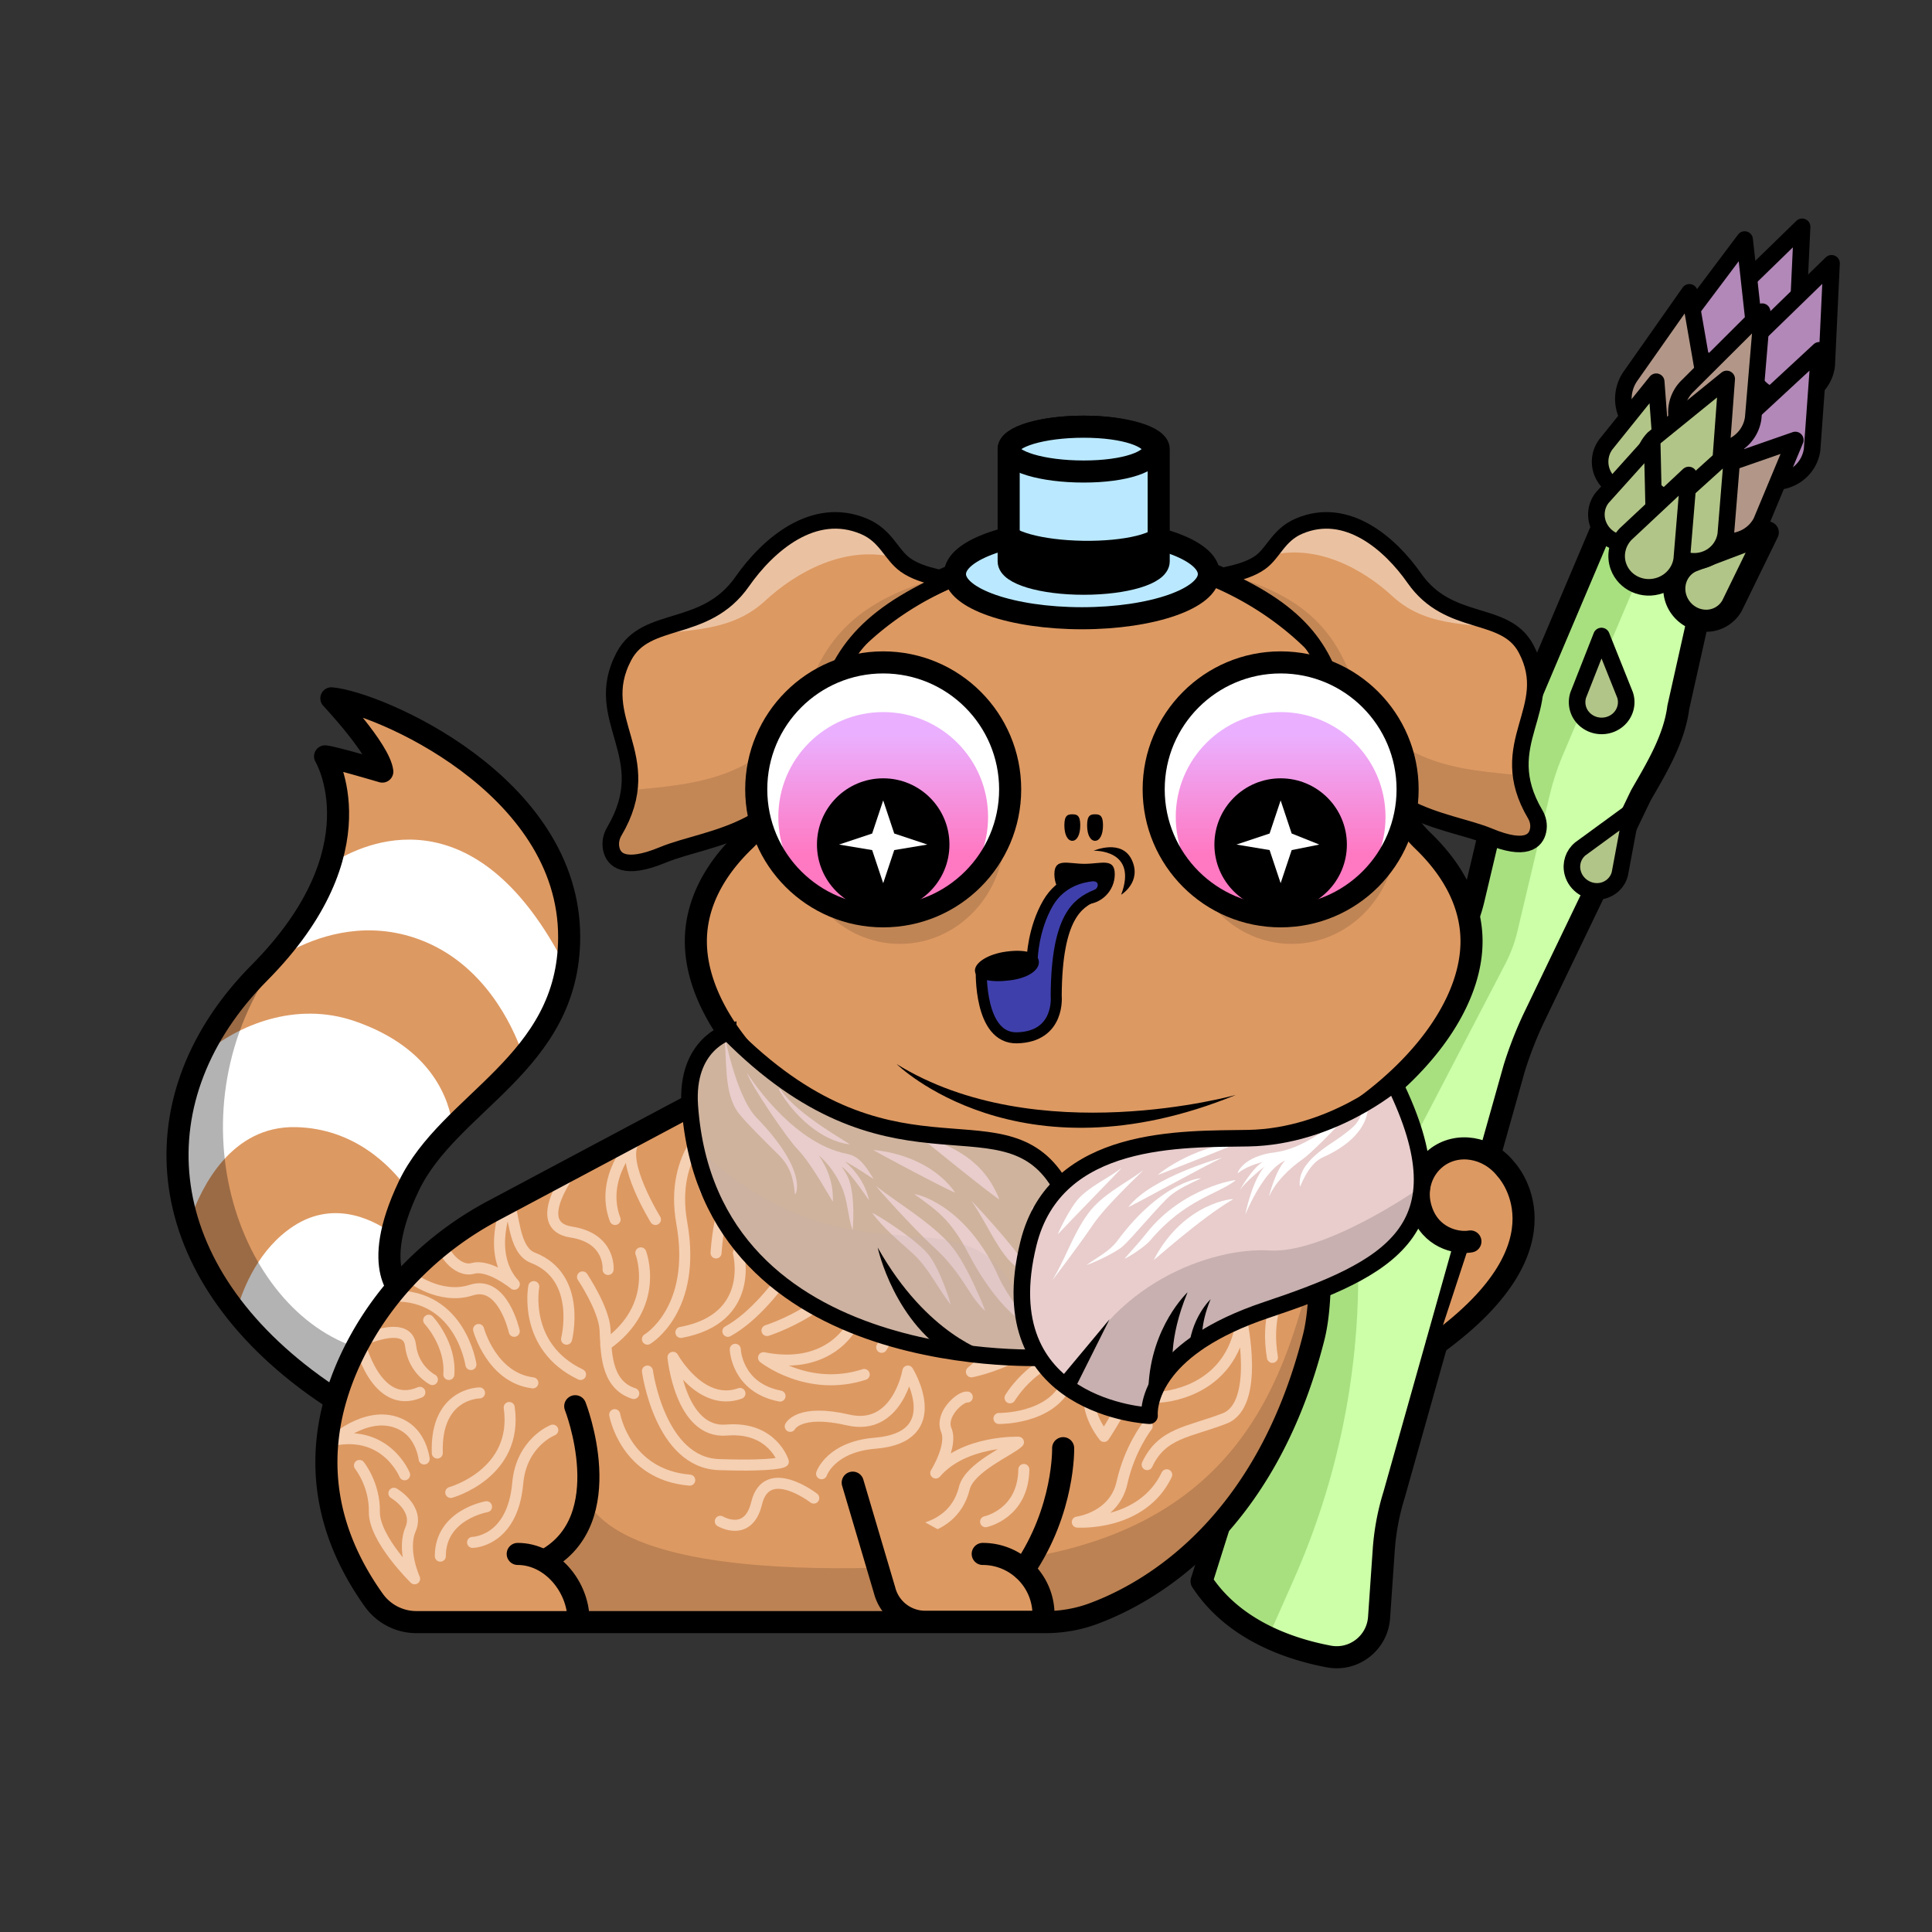 <svg version="1.1" xmlns="http://www.w3.org/2000/svg" viewBox="0 0 350 350" ><rect x="0" y="0" width="350" height="350" fill="#333333" stroke="none"/><path fill="#FFFFFF" d="M73.16 234.45s-6.43-4.19.88-19.55 27.52-22.22 29.07-45.06c1.56-22.84-30.82-40.28-30.82-40.28s-4.08-2.37-12.26-3.06c0 0 7.3 8.52 7.79 12.53 0 0-7.2-1.84-8.93-2.03 0 0 11.22 16.9-10.89 39.2s-21.05 52.9 8.73 74.58 21.13-8.85 21.13-8.85l-4.7-7.48" /><path fill="#dd9962" d="M72.3 129.57s-4.08-2.37-12.26-3.06c0 0 5.83 8.09 6.32 12.11 0 0-5.73-1.41-7.47-1.6 0 0 5.29 6.58 1.79 19.02 6.98-4.26 26.15-11.49 41.73 18.96.34-1.63.59-3.34.71-5.16 1.56-22.83-30.82-40.27-30.82-40.27z" /><path fill="#dd9962" d="M75.87 170.16c-9.12-3.34-17.32-.86-22.47 1.71-1.22 1.49-13.7 13.71-16.34 19.02 5.95-5.09 16.46-9.63 27.29-5.87 14.19 4.92 17.09 14.54 17.66 18.98 4.1-4.31 8.72-8.39 12.61-13.22-1.79-5.03-6.98-16.31-18.75-20.62z" /><path fill="#dd9962" d="M71.01 223.43c.47-2.24 1.35-4.9 2.8-8.04-3.05-4.18-9.6-10.96-20.22-11.2-11.73-.27-17.1 10.98-18.99 16.34 1.4 5.8 4.12 11.51 8.26 16.94 1.26-4.41 4.12-11.28 10.3-15.34 7.81-5.12 15.29-.59 17.85 1.3z" /><path opacity="0.3" d="M65.12 244.28c-22.25-6.8-34.72-43.34-14.61-70.73-26.81 26.05-22.23 56.52 6.23 77.24 24.27 17.67 23.01.66 21.72-6.24-3.18-.96-6.84 1.72-13.34-.27z" /><path fill="none" stroke="#000000" stroke-width="4" stroke-linecap="round" stroke-linejoin="round" stroke-miterlimit="10" d="M73.16 234.45s-6.43-4.19.88-19.55 28.99-22.16 29.07-45.06c.1-27.82-34.9-42.64-43.08-43.33 0 0 8.73 9.25 9.23 13.27 0 0-8.63-2.57-10.37-2.76 0 0 10.21 16.9-11.89 39.2s-20.05 52.9 9.73 74.58 16.43-16.35 16.43-16.35" /><path fill="#b288b8" stroke="#000000" stroke-width="3" stroke-linecap="round" stroke-linejoin="round" stroke-miterlimit="10" d="M322.06 60.87c-3.02 1.11-6.42-.37-7.6-3.31a5.53 5.53 0 0 1 1.05-5.81l10.96-10.66-.71 15.12c-.24 2.11-1.66 3.91-3.7 4.66z" /><path fill="#b288b8" stroke="#000000" stroke-width="3" stroke-linecap="round" stroke-linejoin="round" stroke-miterlimit="10" d="M326.43 71.82c-3.68 1.36-7.83-.45-9.27-4.04a6.758 6.758 0 0 1 1.28-7.09L331.8 47.7l-.87 18.43c-.27 2.58-2.01 4.77-4.5 5.69z" /><path fill="#b288b8" stroke="#000000" stroke-width="3" stroke-linecap="round" stroke-linejoin="round" stroke-miterlimit="10" d="M314.72 65.07c-3 1.65-6.84.62-8.58-2.31a5.932 5.932 0 0 1 .13-6.33l9.79-13.03 1.78 16.14c.12 2.28-1.09 4.41-3.12 5.53z" /><path fill="#a8e080" d="M304.04 128.15c-.75 5.77-3.92 10.96-6.79 15.95l-19.5 40.55a70.383 70.383 0 0 0-3.41 8.79l-21.78 77.33a43.792 43.792 0 0 0-1.89 10.14l-.84 12.13c-.32 4.6-4.57 7.9-9.1 7.05-7.22-1.36-17.29-4.82-23.05-13.63l20.37-64.62c.87-2.76 1.98-5.43 3.32-8l23.31-44.79c.99-1.9 1.74-3.92 2.24-6l5.87-24.77c.57-2.39 1.33-4.71 2.28-6.96l16.62-39.18 17.28 13.98-4.93 22.03z" /><path fill="#ccffa8" d="M250.67 280.91c.24-3.49.87-6.88 1.89-10.14l21.78-77.33c.94-3 2.08-5.93 3.41-8.79l19.5-40.55c2.86-5 6.04-10.18 6.79-15.95l4.93-22.02-9.56-7.73-16.36 38.56c-.95 2.25-1.71 4.57-2.28 6.96l-5.87 24.77c-.49 2.09-1.25 4.1-2.24 6l-23.31 44.79c-.9 1.73-1.69 3.5-2.38 5.31-.63 1.65-.93 3.4-.92 5.16.15 19.31-3.82 38.43-11.63 56.09l-4.71 10.65c1.19 1.83-1.52-1.16-.08.24 3.67 1.85 7.79 2.85 11.31 3.4 4.46.7 8.56-2.59 8.87-7.09l.86-12.33z" /><path fill="none" stroke="#000000" stroke-width="4" stroke-linecap="round" stroke-linejoin="round" stroke-miterlimit="10" d="M304.04 128.15c-.75 5.77-3.92 10.96-6.79 15.95l-19.5 40.55a70.383 70.383 0 0 0-3.41 8.79l-21.78 77.33a43.792 43.792 0 0 0-1.89 10.14l-.84 12.13c-.32 4.6-4.57 7.9-9.1 7.05-7.22-1.36-17.29-4.82-23.05-13.63l20.37-64.62c.87-2.76 1.98-5.43 3.32-8l23.31-44.79c.99-1.9 1.74-3.92 2.24-6l5.87-24.77c.57-2.39 1.33-4.71 2.28-6.96l16.62-39.18 17.28 13.98-4.93 22.03z" /><path fill="#b29788" stroke="#000000" stroke-width="3" stroke-linecap="round" stroke-linejoin="round" stroke-miterlimit="10" d="M305.31 78.84c-3.74 1.9-8.37.5-10.34-3.13a7.191 7.191 0 0 1 .49-7.68l10.59-15.07 3.35 19.28c.01 2.77-1.56 5.31-4.09 6.6z" /><path fill="#b288b8" stroke="#000000" stroke-width="3" stroke-linecap="round" stroke-linejoin="round" stroke-miterlimit="10" d="M323.74 86.89c-3.63 1.24-7.64-.62-8.96-4.16a6.603 6.603 0 0 1 1.42-6.89l13.38-12.38-1.3 17.98c-.34 2.51-2.09 4.61-4.54 5.45z" /><path fill="#b29788" stroke="#000000" stroke-width="3" stroke-linecap="round" stroke-linejoin="round" stroke-miterlimit="10" d="M313.08 81.15c-3.63 1.24-7.64-.62-8.96-4.16a6.603 6.603 0 0 1 1.42-6.89l13.69-13.64-1.62 19.24c-.33 2.52-2.08 4.62-4.53 5.45z" /><path fill="#b2c588" stroke="#000000" stroke-width="3" stroke-linecap="round" stroke-linejoin="round" stroke-miterlimit="10" d="M298.15 88.47c-2.74 1.41-6.15.4-7.61-2.25-.99-1.8-.87-3.97.32-5.65l9.18-11.42 1.08 14.45c.03 2.04-1.11 3.92-2.97 4.87z" /><path fill="#b29788" stroke="#000000" stroke-width="3" stroke-linecap="round" stroke-linejoin="round" stroke-miterlimit="10" d="M312.97 98.1c-3.83-.06-6.98-3.16-7.03-6.93a6.606 6.606 0 0 1 3.66-6.01l15.64-5.45-6.17 14.8c-1.15 2.24-3.51 3.63-6.1 3.59z" /><path fill="#b2c588" stroke="#000000" stroke-width="3" stroke-linecap="round" stroke-linejoin="round" stroke-miterlimit="10" d="M307.05 90.41c-3.63 1.24-7.64-.6-8.96-4.12-.89-2.38-.33-5.02 1.44-6.86l13.28-10.78-1.21 16.33c-.33 2.5-2.09 4.59-4.55 5.43z" /><path fill="#b2c588" stroke="#000000" stroke-width="3" stroke-linecap="round" stroke-linejoin="round" stroke-miterlimit="10" d="M290.21 161.39c-2.36.49-4.75-1.01-5.32-3.35-.39-1.59.15-3.23 1.39-4.25l9.28-6.78-2.11 11.29c-.39 1.56-1.64 2.75-3.24 3.09z" /><path fill="#b2c588" stroke="#000000" stroke-width="3" stroke-linecap="round" stroke-linejoin="round" stroke-miterlimit="10" d="M293.31 130.24c-1.73 1.68-4.55 1.69-6.29.02a4.213 4.213 0 0 1-1.11-4.34l4.21-10.7 4.27 10.67c.51 1.53.09 3.21-1.08 4.35z" /><path fill="#b2c588" stroke="#000000" stroke-width="4" stroke-linecap="round" stroke-linejoin="round" stroke-miterlimit="10" d="M308.72 112.44c-3.08-.2-5.5-2.88-5.4-5.98.07-2.1 1.29-3.95 3.17-4.79l13.76-5.21-6.48 13.27a5.367 5.367 0 0 1-5.05 2.71z" /><path fill="#b2c588" stroke="#000000" stroke-width="3" stroke-linecap="round" stroke-linejoin="round" stroke-miterlimit="10" d="M308.71 101.41c-3.1.99-6.5-.73-7.59-3.83-.74-2.1-.25-4.39 1.28-5.95l11.51-10.41-1.27 15.57a5.678 5.678 0 0 1-3.93 4.62z" /><path fill="#b2c588" stroke="#000000" stroke-width="3" stroke-linecap="round" stroke-linejoin="round" stroke-miterlimit="10" d="M296.64 98.01c-2.6 1.14-5.71-.03-6.94-2.61-.83-1.74-.61-3.77.57-5.25l9.04-10.05.31 13.57a4.937 4.937 0 0 1-2.98 4.34z" /><path fill="#b2c588" stroke="#000000" stroke-width="3" stroke-linecap="round" stroke-linejoin="round" stroke-miterlimit="10" d="M300.77 106.04c-3.09 1.11-6.47-.41-7.56-3.39-.74-2.02-.25-4.28 1.27-5.88l11.45-10.72-1.27 15.3c-.3 2.13-1.8 3.94-3.89 4.69z" /><path fill="#dd9962" d="M241.37 203.59c-12.27 7.5-28.19 12.6-45.59 12.6-24.61 0-46.26-10.21-58.81-22.96l-4.56 2.49-43.59 23.15c-10.2 5.42-18.71 13.62-24.24 23.75-6.63 12.14-10.2 28.89 2.61 46.83a9.47 9.47 0 0 0 7.71 3.96H188.86c2.97 0 5.93-.51 8.71-1.55 9.93-3.68 31.1-15.4 39.87-50.01 2.16-8.53.45-22.04 1.27-28.53.56-4.34 1.53-7.47 2.66-9.73z" /><path opacity="0.15" d="M106.6 272.34c11.52 18.58 81 9.58 81 9.58 41.4-7.56 46.5-38.59 51.47-57.62 6.96 41.07-31.04 64.33-40.96 68-2.79 1.03-94.44 1.55-94.44 1.55s-5.61-13.8 2.93-21.51" /><path fill="none" stroke="#f5d0b3" stroke-width="2" stroke-linecap="round" stroke-linejoin="round" stroke-miterlimit="10" d="M154.48 239.96s-3.96 8.42-16.16 6c0 0 7.97 6.36 18.24 3.04" /><path fill="none" stroke="#f5d0b3" stroke-width="2" stroke-linecap="round" stroke-linejoin="round" stroke-miterlimit="10" d="M138.95 241.04s14.84-4.75 14.69-13.78" /><path fill="none" stroke="#f5d0b3" stroke-width="2" stroke-linecap="round" stroke-linejoin="round" stroke-miterlimit="10" d="M148.59 230.22s2.58-8 .71-10.83c0 0-8.04 16.6-17.44 21.79" /><path fill="none" stroke="#f5d0b3" stroke-width="2" stroke-linecap="round" stroke-linejoin="round" stroke-miterlimit="10" d="M143.79 209.54s-6.86 6.51-5.47 15.84c0 0 5.55-5.72 5.47-7.47" /><path fill="none" stroke="#f5d0b3" stroke-width="2" stroke-linecap="round" stroke-linejoin="round" stroke-miterlimit="10" d="M138.32 208.9s-7.48 2.04-8.6 18.08" /><path fill="none" stroke="#f5d0b3" stroke-width="2" stroke-linecap="round" stroke-linejoin="round" stroke-miterlimit="10" d="M133.77 226.97s3.19 11.91-10.42 14.41" /><path fill="none" stroke="#f5d0b3" stroke-width="2" stroke-linecap="round" stroke-linejoin="round" stroke-miterlimit="10" d="M117.29 242.6s9.04-5.36 6.22-21.06c-2.31-12.84 6.22-18.56 6.22-18.56s-4.42 6.5-1.89 12.73" /><path fill="none" stroke="#f5d0b3" stroke-width="2" stroke-linecap="round" stroke-linejoin="round" stroke-miterlimit="10" d="M118.74 220.92s-6.41-10.39-3.93-14.02c0 0-6.25 6.43-3.38 14.02" /><path fill="none" stroke="#f5d0b3" stroke-width="2" stroke-linecap="round" stroke-linejoin="round" stroke-miterlimit="10" d="M103.9 211.57s-8.19 10.44-.41 11.63c7.18 1.1 6.67 6.78 6.67 6.78" /><path fill="none" stroke="#f5d0b3" stroke-width="2" stroke-linecap="round" stroke-linejoin="round" stroke-miterlimit="10" d="M105.53 231.33s3.86 5.75 4.08 9.52c.22 3.77 0 9.95 5.2 11.6" /><path fill="none" stroke="#f5d0b3" stroke-width="2" stroke-linecap="round" stroke-linejoin="round" stroke-miterlimit="10" d="M116.09 226.97s3.73 9.61-6.34 16.69" /><path fill="none" stroke="#f5d0b3" stroke-width="2" stroke-linecap="round" stroke-linejoin="round" stroke-miterlimit="10" d="M102.64 242.6s2.88-11.27-6.11-14.75c-3.68-1.42-3.31-8.49-4.52-9.94 0 0-4.09 8.97 1.16 14.74 0 0-4.51-3.69-7.48-2.87s-5.78-3.37-5.46-4.52" /><path fill="none" stroke="#f5d0b3" stroke-width="2" stroke-linecap="round" stroke-linejoin="round" stroke-miterlimit="10" d="M74.37 231.33s5.32 4.23 11.03 2.38c5.71-1.84 7.76 7.47 7.76 7.47" /><path fill="none" stroke="#f5d0b3" stroke-width="2" stroke-linecap="round" stroke-linejoin="round" stroke-miterlimit="10" d="M96.7 233.08s-2.09 10.87 8.47 15.92" /><path fill="none" stroke="#f5d0b3" stroke-width="2" stroke-linecap="round" stroke-linejoin="round" stroke-miterlimit="10" d="M86.7 240.85s2.35 8.74 9.83 9.67" /><path fill="none" stroke="#f5d0b3" stroke-width="2" stroke-linecap="round" stroke-linejoin="round" stroke-miterlimit="10" d="M85.31 247.2s-1.86-12.61-13.95-12.42" /><path fill="none" stroke="#f5d0b3" stroke-width="2" stroke-linecap="round" stroke-linejoin="round" stroke-miterlimit="10" d="M77.66 239.17s4.08 4.34 3.65 9.83" /><path fill="none" stroke="#f5d0b3" stroke-width="2" stroke-linecap="round" stroke-linejoin="round" stroke-miterlimit="10" d="M86.87 252.34s-8.02 0-7.65 10.89" /><path fill="none" stroke="#f5d0b3" stroke-width="2" stroke-linecap="round" stroke-linejoin="round" stroke-miterlimit="10" d="M78.33 249.92s-3.45-1.75-3.96-6.18c-.57-4.9-9.26-.68-9.26-.68s2.94 12.63 10.95 9.18" /><path fill="none" stroke="#f5d0b3" stroke-width="2" stroke-linecap="round" stroke-linejoin="round" stroke-miterlimit="10" d="M73.3 267.17s-3.27-8.09-12.75-6.28c0 0 6.8-6.14 12.75-2.49 3.1 1.9 3.54 5.91 3.54 5.91" /><path fill="none" stroke="#f5d0b3" stroke-width="2" stroke-linecap="round" stroke-linejoin="round" stroke-miterlimit="10" d="M65.12 265.48s2.79 3.46 2.7 8.39c-.09 4.93 7.29 12.14 7.29 12.14s-2.37-5.17-.73-8.98c1.63-3.81-3.02-6.51-3.02-6.51" /><path fill="none" stroke="#f5d0b3" stroke-width="2" stroke-linecap="round" stroke-linejoin="round" stroke-miterlimit="10" d="M117.29 248.38s2.23 16.62 12.99 16.95c10.77.34 11.63-.53 11.63-.53s-1.95-6.42-10.31-5.73-9.68-13.18-9.68-13.18 5.04 9.08 12.13 6.55" /><path fill="none" stroke="#f5d0b3" stroke-width="2" stroke-linecap="round" stroke-linejoin="round" stroke-miterlimit="10" d="M133.2 244.44s.21 6.95 8.11 8.47" /><path fill="none" stroke="#f5d0b3" stroke-width="2" stroke-linecap="round" stroke-linejoin="round" stroke-miterlimit="10" d="M143.16 258.4s1.55-3.23 10.48-1.16c8.93 2.07 10.83-8.86 10.83-8.86s7.41 11.99-5.93 13.07c-8.08.65-9.7 5.53-9.7 5.53" /><path fill="none" stroke="#f5d0b3" stroke-width="2" stroke-linecap="round" stroke-linejoin="round" stroke-miterlimit="10" d="M159.73 244.08s5.95-10.96 14.97-11.01c0 0-6.69 3.77-6.23 11.54" /><path fill="none" stroke="#f5d0b3" stroke-width="2" stroke-linecap="round" stroke-linejoin="round" stroke-miterlimit="10" d="M156.18 234.78s2-6.4 8.12-6.54c6.12-.14 10.4-7.32 10.4-7.32s1.1 6.56-11.17 12.97" /><path fill="none" stroke="#f5d0b3" stroke-width="2" stroke-linecap="round" stroke-linejoin="round" stroke-miterlimit="10" d="M156.57 228.5s4.6-4.01 3.86-10.59" /><path fill="none" stroke="#f5d0b3" stroke-width="2" stroke-linecap="round" stroke-linejoin="round" stroke-miterlimit="10" d="M174.14 242.6s5.45-14.1 15.69-14.1c0 0-4.35 12.35-13.85 20.02 0 0 15.33-2.84 19.82-15.44 4.48-12.6 13.88-12.61 13.88-12.61" /><path fill="none" stroke="#f5d0b3" stroke-width="2" stroke-linecap="round" stroke-linejoin="round" stroke-miterlimit="10" d="M197.55 238.64c3.87-12.25 12.95-12.03 12.95-12.03s-11.05 6.51-9.56 21.9" /><path fill="none" stroke="#f5d0b3" stroke-width="2" stroke-linecap="round" stroke-linejoin="round" stroke-miterlimit="10" d="M182.98 253.23s5.18-8.72 13.33-7.39" /><path fill="none" stroke="#f5d0b3" stroke-width="2" stroke-linecap="round" stroke-linejoin="round" stroke-miterlimit="10" d="M180.97 256.97s9.36.15 12.24-6.27" /><path fill="none" stroke="#f5d0b3" stroke-width="2" stroke-linecap="round" stroke-linejoin="round" stroke-miterlimit="10" d="M198.24 248.52s-3.17 5.31 1.76 11.7c0 0 8.74-12.55 8.42-23.68" /><path fill="none" stroke="#f5d0b3" stroke-width="2" stroke-linecap="round" stroke-linejoin="round" stroke-miterlimit="10" d="M212.25 244.7s-1.43-10.34 6.08-16.46" /><path fill="none" stroke="#f5d0b3" stroke-width="2" stroke-linecap="round" stroke-linejoin="round" stroke-miterlimit="10" d="M232.7 216.64s0 10.62-10.86 16.01c-6.2 3.08-4.07 10.67-4.07 10.67" /><path fill="none" stroke="#f5d0b3" stroke-width="2" stroke-linecap="round" stroke-linejoin="round" stroke-miterlimit="10" d="M210.1 253.1s12.96-.44 14.83-13.93c0 0 3.38 15.31-3.09 17.8-6.47 2.5-11.32 2.56-14.02 8.36" /><path fill="none" stroke="#f5d0b3" stroke-width="2" stroke-linecap="round" stroke-linejoin="round" stroke-miterlimit="10" d="M237.9 227.26s-9.62 5.27-7.39 18.64" /><path fill="none" stroke="#f5d0b3" stroke-width="2" stroke-linecap="round" stroke-linejoin="round" stroke-miterlimit="10" d="M207.82 258.36s-3.17 4.01-4.56 10.24c-1.4 6.3-8.09 7.14-8.09 7.14s11.68.82 16.19-8.57" /><path fill="none" stroke="#f5d0b3" stroke-width="2" stroke-linecap="round" stroke-linejoin="round" stroke-miterlimit="10" d="M193.46 223.82s-3.81-4.5-.86-7.18c0 0-8.11 1.29-14.96 11.86" /><path fill="none" stroke="#f5d0b3" stroke-width="2" stroke-linecap="round" stroke-linejoin="round" stroke-miterlimit="10" d="M147.42 271.39s-8.53-6.6-10.35.93c-1.52 6.3-6.58 3.28-6.58 3.28" /><path fill="none" stroke="#f5d0b3" stroke-width="2" stroke-linecap="round" stroke-linejoin="round" stroke-miterlimit="10" d="M100.14 259.08s-5.69 2.2-6.35 9.64c-.94 10.6-8.18 10.7-8.18 10.7" /><path fill="none" stroke="#f5d0b3" stroke-width="2" stroke-linecap="round" stroke-linejoin="round" stroke-miterlimit="10" d="M111.36 256.28s1.92 10.9 13.59 11.86" /><path fill="none" stroke="#f5d0b3" stroke-width="2" stroke-linecap="round" stroke-linejoin="round" stroke-miterlimit="10" d="M88.14 272.96s-8.38 1.42-8.37 8.95" /><path fill="none" stroke="#f5d0b3" stroke-width="2" stroke-linecap="round" stroke-linejoin="round" stroke-miterlimit="10" d="M81.66 270.37s12.29-3.41 10.59-15.39" /><path fill="none" stroke="#f5d0b3" stroke-width="2" stroke-linecap="round" stroke-linejoin="round" stroke-miterlimit="10" d="M178.55 275.67s6.81-1.41 6.93-9.46" /><path fill="none" stroke="#000000" stroke-width="4" stroke-linecap="round" stroke-linejoin="round" stroke-miterlimit="10" d="m137.51 193.68-48.15 25.64c-10.2 5.42-18.71 13.62-24.24 23.75-6.63 12.14-10.2 28.89 2.61 46.83a9.47 9.47 0 0 0 7.71 3.96H189.4c2.97 0 5.93-.51 8.71-1.55 9.93-3.68 31.1-15.4 39.87-50.01 2.16-8.53.45-22.04 1.27-28.53.55-4.34 1.52-7.47 2.65-9.73" /><path fill="none" stroke="#f5d0b3" stroke-width="2" stroke-linecap="round" stroke-linejoin="round" stroke-miterlimit="10" d="M160.83 277.49s11.54 1.46 13.87-7.9c.95-3.83 8.51-6.94 9.8-8.32 0 0-9.9-.34-14.98 5.58 0 0 3.1-4.93 1.91-7.78-1.19-2.85 2.62-6.16 3.8-5.98" /><path fill="#dd9962" stroke="#000000" stroke-width="2" stroke-linecap="round" stroke-linejoin="round" stroke-miterlimit="10" d="M131.81 189.32c-3.31.73-5.05 6.84-3.25 9.91 7.67 13.09 38.13 20.17 38.13 20.17" /><path fill="#dd9962" stroke="#000000" stroke-width="2" stroke-linecap="round" stroke-linejoin="round" stroke-miterlimit="10" d="M239.57 205.16c1.06.24 1.96 1.03 2.64 2.09 2.16 3.41.95 7.96-2.56 9.95-9.48 5.37-24.25 6.61-24.25 6.61" /><path fill="#dd9962" stroke="#000000" stroke-width="4" stroke-miterlimit="10" d="M257.76 152.3a19.986 19.986 0 0 1-5.74-10.57c-4.71-23.97-27.86-42.17-55.7-42.17-27.85 0-50.99 18.2-55.7 42.17-.79 4.03-2.78 7.72-5.74 10.57-5.62 5.4-8.82 11.61-8.82 18.23 0 20.74 31.46 46.12 70.26 46.12s70.26-25.38 70.26-46.12c0-6.62-3.2-12.83-8.82-18.23z" /><path fill="none" stroke="#000000" stroke-width="4" stroke-linecap="round" stroke-miterlimit="10" d="M104.21 254.75s8.09 20.59-5.53 27.93" /><path fill="none" stroke="#000000" stroke-width="4" stroke-linecap="round" stroke-miterlimit="10" d="M104.8 293.52c0-6.08-4.93-12.01-11.01-12.01" /><path fill="#dd9962" stroke="#000000" stroke-width="4" stroke-linecap="round" stroke-miterlimit="10" d="m154.48 268.6 5.78 19.53a7.586 7.586 0 0 0 7.34 5.67h21.44v-1.28c0-6.08-4.93-11.01-11.01-11.01" /><path fill="#dd9962" stroke="#000000" stroke-width="4" stroke-linecap="round" stroke-miterlimit="10" d="M185.48 284.37c7.41-10.87 7.12-22.02 7.12-22.02" /><path fill="#dd9962" stroke="#000000" stroke-width="4" stroke-linecap="round" stroke-linejoin="round" stroke-miterlimit="10" d="M266.38 224.9c-.22.04-.47.07-.73.08-2.59.13-7.13-1.23-8.4-6.64-.75-3.19.36-6.54 2.94-8.57 3.76-2.95 9.4-2.04 12.61 2.03 0 0 12.72 13.22-12.48 31.58" /><path fill="#dd9962" d="M171.34 105.34c1.28-.57-3.96-.6-7.32-3-2.59-1.85-3.47-5.26-7.44-6.96-9.24-3.96-17.57 3.47-22.12 9.98-6.71 9.6-17.38 5.91-21.42 13.52-6.16 11.61 6.39 17.97-1.76 31.75-.56.95-.78 2.08-.54 3.16.42 1.95 2.31 4 9.34 1.08 8.44-3.5 24.38-3.57 28.59-23.6 2.51-12.01 7.43-19.09 22.67-25.93z" /><path opacity="0.12" d="M170.03 104.67c-14.33 4.22-19.98 10.26-23.81 20.42-6.27 16.63-21.43 16.96-32.22 18.09-.29 2.26-1.09 4.7-2.72 7.45-.56.95-.78 2.08-.54 3.16.42 1.95 2.31 4 9.34 1.08 8.44-3.5 24.38-3.57 28.59-23.6 2.52-12 7.44-19.08 22.68-25.92.54-.26-.12-.4-1.32-.68z" /><path fill="#FFFFFF" d="M170.3 105.82c.34-.16.69-.32 1.04-.48.7-.31-.56-.46-2.39-.93.51.46.95.93 1.35 1.41z" /><path opacity="0.4" fill="#FFFFFF" d="M138.61 108.84c5.49-5.08 14.65-10.4 24.1-7.68-1.72-1.88-2.91-4.4-6.13-5.78-9.24-3.96-17.57 3.47-22.12 9.98-5.55 7.94-13.81 6.79-18.79 10.46 6.38-2.33 15.7-.28 22.94-6.98z" /><path fill="none" stroke="#000000" stroke-width="3" stroke-linecap="round" stroke-linejoin="round" stroke-miterlimit="10" d="M171.34 105.34c1.28-.57-3.96-.6-7.32-3-2.59-1.85-3.47-5.26-7.44-6.96-9.24-3.96-17.57 3.47-22.12 9.98-6.71 9.6-17.38 5.91-21.42 13.52-6.16 11.61 6.39 17.97-1.76 31.75-.56.95-.78 2.08-.54 3.16.42 1.95 2.31 4 9.34 1.08 8.44-3.5 24.38-3.57 28.59-23.6 2.51-12.01 7.43-19.09 22.67-25.93z" /><path fill="#dd9962" d="M221.37 104.73c-1.21-.54 3.74-.57 6.92-2.83 2.44-1.75 3.28-4.97 7.03-6.58 8.73-3.74 16.6 3.28 20.9 9.43 6.34 9.07 16.42 5.58 20.24 12.77 5.82 10.97-6.04 16.98 1.66 30 .53.9.74 1.96.51 2.98-.4 1.84-2.18 3.78-8.82 1.02-7.97-3.31-23.03-3.37-27.01-22.3-2.38-11.34-7.03-18.03-21.43-24.49z" /><path opacity="0.12" d="M222.61 104.09c13.54 3.99 18.88 9.7 22.49 19.29 5.92 15.71 20.25 16.02 30.45 17.09.28 2.13 1.03 4.44 2.57 7.04.53.9.74 1.96.51 2.98-.4 1.84-2.18 3.78-8.82 1.02-7.97-3.31-23.03-3.37-27.01-22.3-2.38-11.34-7.03-18.03-21.43-24.49-.52-.22.1-.36 1.24-.63z" /><path fill="#FFFFFF" d="M222.35 105.18c-.32-.15-.65-.3-.98-.45-.66-.3.53-.44 2.26-.88-.48.43-.9.88-1.28 1.33z" /><path opacity="0.4" fill="#FFFFFF" d="M252.29 108.04c-5.19-4.8-13.84-9.83-22.77-7.26 1.63-1.78 2.75-4.15 5.8-5.46 8.73-3.74 16.6 3.28 20.9 9.43 5.25 7.5 13.05 6.41 17.75 9.88-6.03-2.2-14.83-.26-21.68-6.59z" /><path fill="none" stroke="#000000" stroke-width="3" stroke-linecap="round" stroke-linejoin="round" stroke-miterlimit="10" d="M221.37 104.73c-1.21-.54 3.74-.57 6.92-2.83 2.44-1.75 3.28-4.97 7.03-6.58 8.73-3.74 16.6 3.28 20.9 9.43 6.34 9.07 16.42 5.58 20.24 12.77 5.82 10.97-6.04 16.98 1.66 30 .53.9.74 1.96.51 2.98-.4 1.84-2.18 3.78-8.82 1.02-7.97-3.31-23.03-3.37-27.01-22.3-2.38-11.34-7.03-18.03-21.43-24.49z" /><ellipse id="A5" opacity="0.13" enable-background="new" cx="163" cy="151" rx="19" ry="20" /><circle id="B5" fill="#FFFFFF" cx="160" cy="143" r="23" /><linearGradient id="C5" gradientUnits="userSpaceOnUse" x1="160" y1="167" x2="160" y2="128" ><stop offset="0.315" style="stop-color:#ff78c2" /><stop offset="0.871" style="stop-color:#eab0ff" /></linearGradient><circle id="D5" fill="url(#C5)" cx="160" cy="148" r="19" /><circle id="E5" cx="160" cy="153" r="12" /><circle id="F5" fill="none" stroke="#000000" stroke-width="4" stroke-miterlimit="10" cx="160" cy="143" r="23" /><ellipse id="G5" opacity="0.13" enable-background="new" cx="234" cy="151" rx="19" ry="20" /><circle id="H5" fill="#FFFFFF" cx="232" cy="143" r="23" /><linearGradient id="I5" gradientUnits="userSpaceOnUse" x1="232" y1="167" x2="232" y2="128" ><stop offset="0.315" style="stop-color:#ff78c2" /><stop offset="0.871" style="stop-color:#eab0ff" /></linearGradient><circle id="J5" fill="url(#I5)" cx="232" cy="148" r="19" /><circle id="K5" cx="232" cy="153" r="12" /><circle id="L5" fill="none" stroke="#000000" stroke-width="4" stroke-miterlimit="10" cx="232" cy="143" r="23" /><polygon fill="#FFFFFF" points="162,154 168,153 162,151 160,145 158,151 152,153 158,154 160,160" /><polygon fill="#FFFFFF" points="234,154 239,153 234,151 232,145 230,151 224,153 230,154 232,160" /><path d="M201.95 158.37c0 3.02-2.45 5.47-5.47 5.47-3.02 0-5.47-2.45-5.47-5.47 0-3.02 2.45-1.88 5.47-1.88 3.02 0 5.47-1.14 5.47 1.88z" /><path fill="#3f3fab" d="M187.6 173.68s.15-4.79 2.85-9.46c2.31-3.98 5.58-5.35 7.29-5.55 1.1-.13 2.07.46 2.12 1.56v.02c.04.81-.45 1.55-1.2 1.86-.08.03-.16.07-.24.1-3.15 1.36-7 3.79-7.08 18.2 0 0 .77 7.41-7.1 7.6-6.9.17-6.47-12.14-6.47-12.14" /><path fill="none" stroke="#000000" stroke-width="2" stroke-linecap="round" stroke-linejoin="round" stroke-miterlimit="10" d="M187 173.56s.15-5.27 2.85-9.94c2.31-3.98 6.18-4.75 7.89-4.95 1.1-.13 2.07.46 2.12 1.56v.02c.04.81-.45 1.55-1.2 1.86-.08.03-.16.07-.24.1-3.15 1.36-7 3.79-7.08 18.2 0 0 .77 7.41-7.1 7.6-6.9.17-6.47-12.14-6.47-12.14" /><path d="M188.19 174.11c.21 1.57-1.86 3.05-5.14 3.48-3.28.44-6.21-.02-6.42-1.59-.21-1.57 2.38-3.18 5.67-3.61 3.28-.44 5.68.14 5.89 1.72z" /><ellipse transform="matrix(0.989 -0.146 0.146 0.989 -23.558 28.455)" fill="#7575d1" cx="182" cy="175" rx="2" ry="0" /><path d="M195.7 149.5c0 1.83-.65 2.82-1.44 2.82-.8 0-1.44-.99-1.44-2.82s.65-1.98 1.44-1.98c.8 0 1.44.15 1.44 1.98z" /><path d="M199.82 149.5c0 1.83-.65 2.82-1.44 2.82-.8 0-1.44-.99-1.44-2.82s.65-1.98 1.44-1.98c.79 0 1.44.15 1.44 1.98z" /><path d="M198.12 154.12s8.1-.32 4.99 7.97c0 0 3.76-2.29 1.95-6.26-1.82-3.96-6.94-1.71-6.94-1.71z" /><ellipse fill="#bae9ff" stroke="#000000" stroke-width="4" stroke-miterlimit="10" cx="196" cy="104" rx="23" ry="8" /><path fill="#bae9ff" stroke="#000000" stroke-width="4" stroke-miterlimit="10" d="M196.32 77.3c-7.51 0-13.59 1.82-13.59 4.06v20.33c0 2.24 6.09 4.06 13.59 4.06 7.51 0 13.59-1.82 13.59-4.06V81.36c0-2.24-6.09-4.06-13.59-4.06z" /><path fill="#bae9ff" stroke="#000000" stroke-width="4" stroke-miterlimit="10" d="M208.96 81.36c0 2.24-5.13 4.06-12.64 4.06s-13.59-1.82-13.59-4.06 6.09-4.06 13.59-4.06 12.64 1.82 12.64 4.06z" /><path d="M209.9 101.83s.02-8.32 0-7.24c-.03 1.98-6.14 3.49-13.64 3.38-7.51-.11-13.57-1.8-13.54-3.78.02-1.08.06 8.02.06 8.02s17.11 6.07 27.12-.38z" /><path fill="#cfb39d" d="M131.92 187s-7.74 2.22-6.96 13.32c3.48 49.32 65.28 45.6 65.28 45.6s18.27-7.04 1.07-32.38c-10.43-15.38-30.23 3.1-59.39-26.54z" /><path fill="#e8cdcc" d="M153.47 209.04c-10.47-2.04-18.29-15.01-18.15-14.63.85 2.34 7.21 11.79 9.23 13.86 2.59 2.66 6.33 9.64 6.33 9.4.1-3.17-.85-5.93-2.59-8.4 1.8 1.56 3.17 3.46 4.2 5.77 1.06 2.37 1.1 5.29 1.93 7.77.11.33.6-6.5-.79-9.52-.31-.68-.71-1.32-1.17-1.94 1.73 1.06 5.04 6.35 4.97 6.04-.65-2.82-2.25-5.16-4.35-6.97 1.8.83 5.29 3.32 5.19 3.16-1.3-2.06-2.44-4.08-4.8-4.54z" /><path fill="#e8cdcc" d="M141.49 197.49c-.23-.35-.5-.28-.28.09 2.58 4.42 7.51 9.12 12.71 9.73.45.05-9.4-5.24-12.43-9.82z" /><path fill="#e8cdcc" d="M131.15 187.02c.62 4.6-.17 10.9 2.63 14.6 1.29 1.71 5.76 6.1 7.27 7.59 2.09 2.07 2.68 4.2 2.95 7.08.05.51 2.8-3.76-6.94-13.81-3.91-4.02-5.99-16-5.91-15.46z" /><path fill="#e8cdcc" d="M158.02 219.76c2.09 2.82 4.78 4.99 7.35 7.33 2.88 2.63 4.45 6.2 6.83 9.22.22.28-1.94-6.65-4.13-9.19-2.71-3.14-10.35-7.76-10.05-7.36z" /><path fill="#e8cdcc" d="M158.74 214.9c-.41-.32 6.72 7.67 10.49 11.08 1.94 1.76 3.56 3.73 5.04 5.91 1.29 1.89 2.42 3.98 4.1 5.53.4.37-1.89-4.81-3.06-7.01-1.1-2.08-2.26-4.09-3.92-5.75-3.77-3.81-8.44-6.53-12.65-9.76z" /><path fill="#e8cdcc" d="M165.7 216.38c2.04 1.46 4.02 2.83 5.73 4.71 1.8 1.98 3.18 4.37 4.42 6.75 1.22 2.33 5.45 9.59 10.54 12.4.47.26-4.21-6.04-5.36-8.66-6.03-13.76-15.73-15.49-15.33-15.2z" /><path fill="#e8cdcc" d="M158.24 208.32c6.76.68 12.04 3.75 14.76 7.68.33.48-15.15-7.72-14.76-7.68z" /><path fill="#e8cdcc" d="M166.02 205.38c6.72 2.27 12.16 4.74 15.01 11.86.24.58-15.29-11.96-15.01-11.86z" /><path fill="#e8cdcc" d="M176.01 217.6c3.11 4.43 5.45 10.81 8.99 12.4 4.69 2.1-9.42-13.01-8.99-12.4z" /><path fill="#e8cdcc" d="M187.6 218.8c-.42-.41-.97.18-.6.63 2.11 2.6 4.04 5.21 5.86 8.04.25.38.85.19.72-.25-.97-3.46-3.49-5.99-5.98-8.42z" /><path opacity="0.2" fill="#c7b0af" d="M189.29 245.96c-.88-3.99-2.96-8.8-6.85-14.54-10.08-14.85-28.89 1.88-56.44-23.67 8.16 38.29 55.93 38.42 63.29 38.21z" /><path fill="none" stroke="#000000" stroke-width="3" stroke-miterlimit="10" d="M131.92 187s-7.74 2.22-6.96 13.32c3.48 49.32 65.28 45.6 65.28 45.6s18.27-7.04 1.07-32.38c-10.43-15.38-30.23 3.1-59.39-26.54z" /><path fill="#e8cdcc" d="M226.15 206.19c-10.37.25-31.96-2.77-40.05 17.58-11.39 28.64 22.16 32.7 22.16 32.7s-1.38-11.61 21.2-19.17c22.3-7.47 36.23-14.58 23.19-41.17-.01-.01-7.09 9.59-26.5 10.06z" /><path fill="#c7b0af" d="M229.45 237.29c14.88-4.98 26.13-10.3 27.05-21.61 0 0-16.59 11.48-26.52 10.86-10.45-.65-29.39 6.09-36.41 24.64 6.77 4.4 14.68 5.29 14.68 5.29s-1.38-11.62 21.2-19.18z" /><path fill="#FFFFFF" d="M231.13 208.73c7.06-.95 14.56-8.88 14.39-8.59-1.02 1.75-7.53 8.43-9.47 9.81-2.49 1.77-4.84 3.98-6.14 6.78-.1.21 1.16-4.77 2.93-6.5-4.12 1.79-7.31 10.04-7.25 9.78 1.33-6.05 3.08-8.27 3.54-8.69-.27.15-3.59 2.83-4.56 4.34-.14.22 2.21-4.01 4.18-5.16-1.59.42-3.13.98-4.52 2.04-.14.1.81-3.1 6.9-3.81z" /><path fill="#FFFFFF" d="M239.61 209.68c-2.79 1.25-4.07 5.6-4.12 5.26-.62-4.39 5.31-7.45 7.49-9.07 3.36-2.5 2.92-2.43 4.62-6.27.17-.37 1.8 5.7-7.99 10.08z" /><path fill="#FFFFFF" d="M223.39 217.26c-5.85 3.38-14.52 11.27-14.37 10.97 5.45-10.5 14.73-11.17 14.37-10.97z" /><path fill="#FFFFFF" d="M223.83 213.84c-3.32 2.58-9.14 3.42-15.45 10.87-1.21 1.43-4.92 3.6-4.63 3.27 1.33-1.53 2.71-3 3.97-4.6 6.48-8.24 16.45-9.81 16.11-9.54z" /><path fill="#FFFFFF" d="M217.53 213.49c-1.88.89-3.7 1.7-5.36 2.97-1.75 1.34-7.21 8.01-8.86 9.39-1.82 1.52-6.78 3.54-6.42 3.28 1.9-1.37 4.12-2.45 5.52-4.34 8.12-10.97 15.49-11.47 15.12-11.3z" /><path fill="#FFFFFF" d="M221.37 209.74c-2.93 1.36-17.14 9.18-16.94 8.91 4.25-5.49 17.13-9 16.94-8.91z" /><path fill="#FFFFFF" d="M224.6 206.88c-8.77.77-15.32 6.21-14.79 5.96 0 .01 15.42-6.01 14.79-5.96z" /><path fill="#FFFFFF" d="M207.07 212.04c.52-.38-6.57 6.1-9.08 9.84-2.33 3.48-7.53 10.33-7.34 10.02 2.42-3.91 3.7-8.29 6.47-12.05 2.55-3.47 6.57-5.32 9.95-7.81z" /><path fill="#FFFFFF" d="M203.16 211.6c.47-.36-9.45 9.76-11.48 11.96-.23.25 2.09-4.79 3.9-6.62 2.18-2.21 5.15-3.46 7.58-5.34z" /><path fill="none" stroke="#000000" stroke-width="3" stroke-linecap="round" stroke-linejoin="round" stroke-miterlimit="10" d="M226.15 206.19c-11.69.21-34.94-.75-39.84 19.07-7.4 29.92 21.94 31.21 21.94 31.21s-.43-3.61 3.11-8.12c2.8-3.57 8.1-7.71 18.09-11.05 22.3-7.47 36.17-14.52 23.13-41.11 0-.01-11.35 9.73-26.43 10z" /><path d="M223.9 198.35s-35.99 10.14-61.45-5.57c0 0 22.04 21.69 61.45 5.57z" /><polygon points="201,239 191,251 194,253" /><path d="M215.14 234.11s-6.63 6.17-7.09 17.23l4.47-3.13s-1-5.39 2.62-14.1z" /><path d="M219.31 235.37s-3.74 3.49-4.01 9.74l2.53-1.77s-.57-3.04 1.48-7.97z" /><path d="M159 226s3 14 14.25 20.14L179 245s-11-3-20-19z" /></svg>